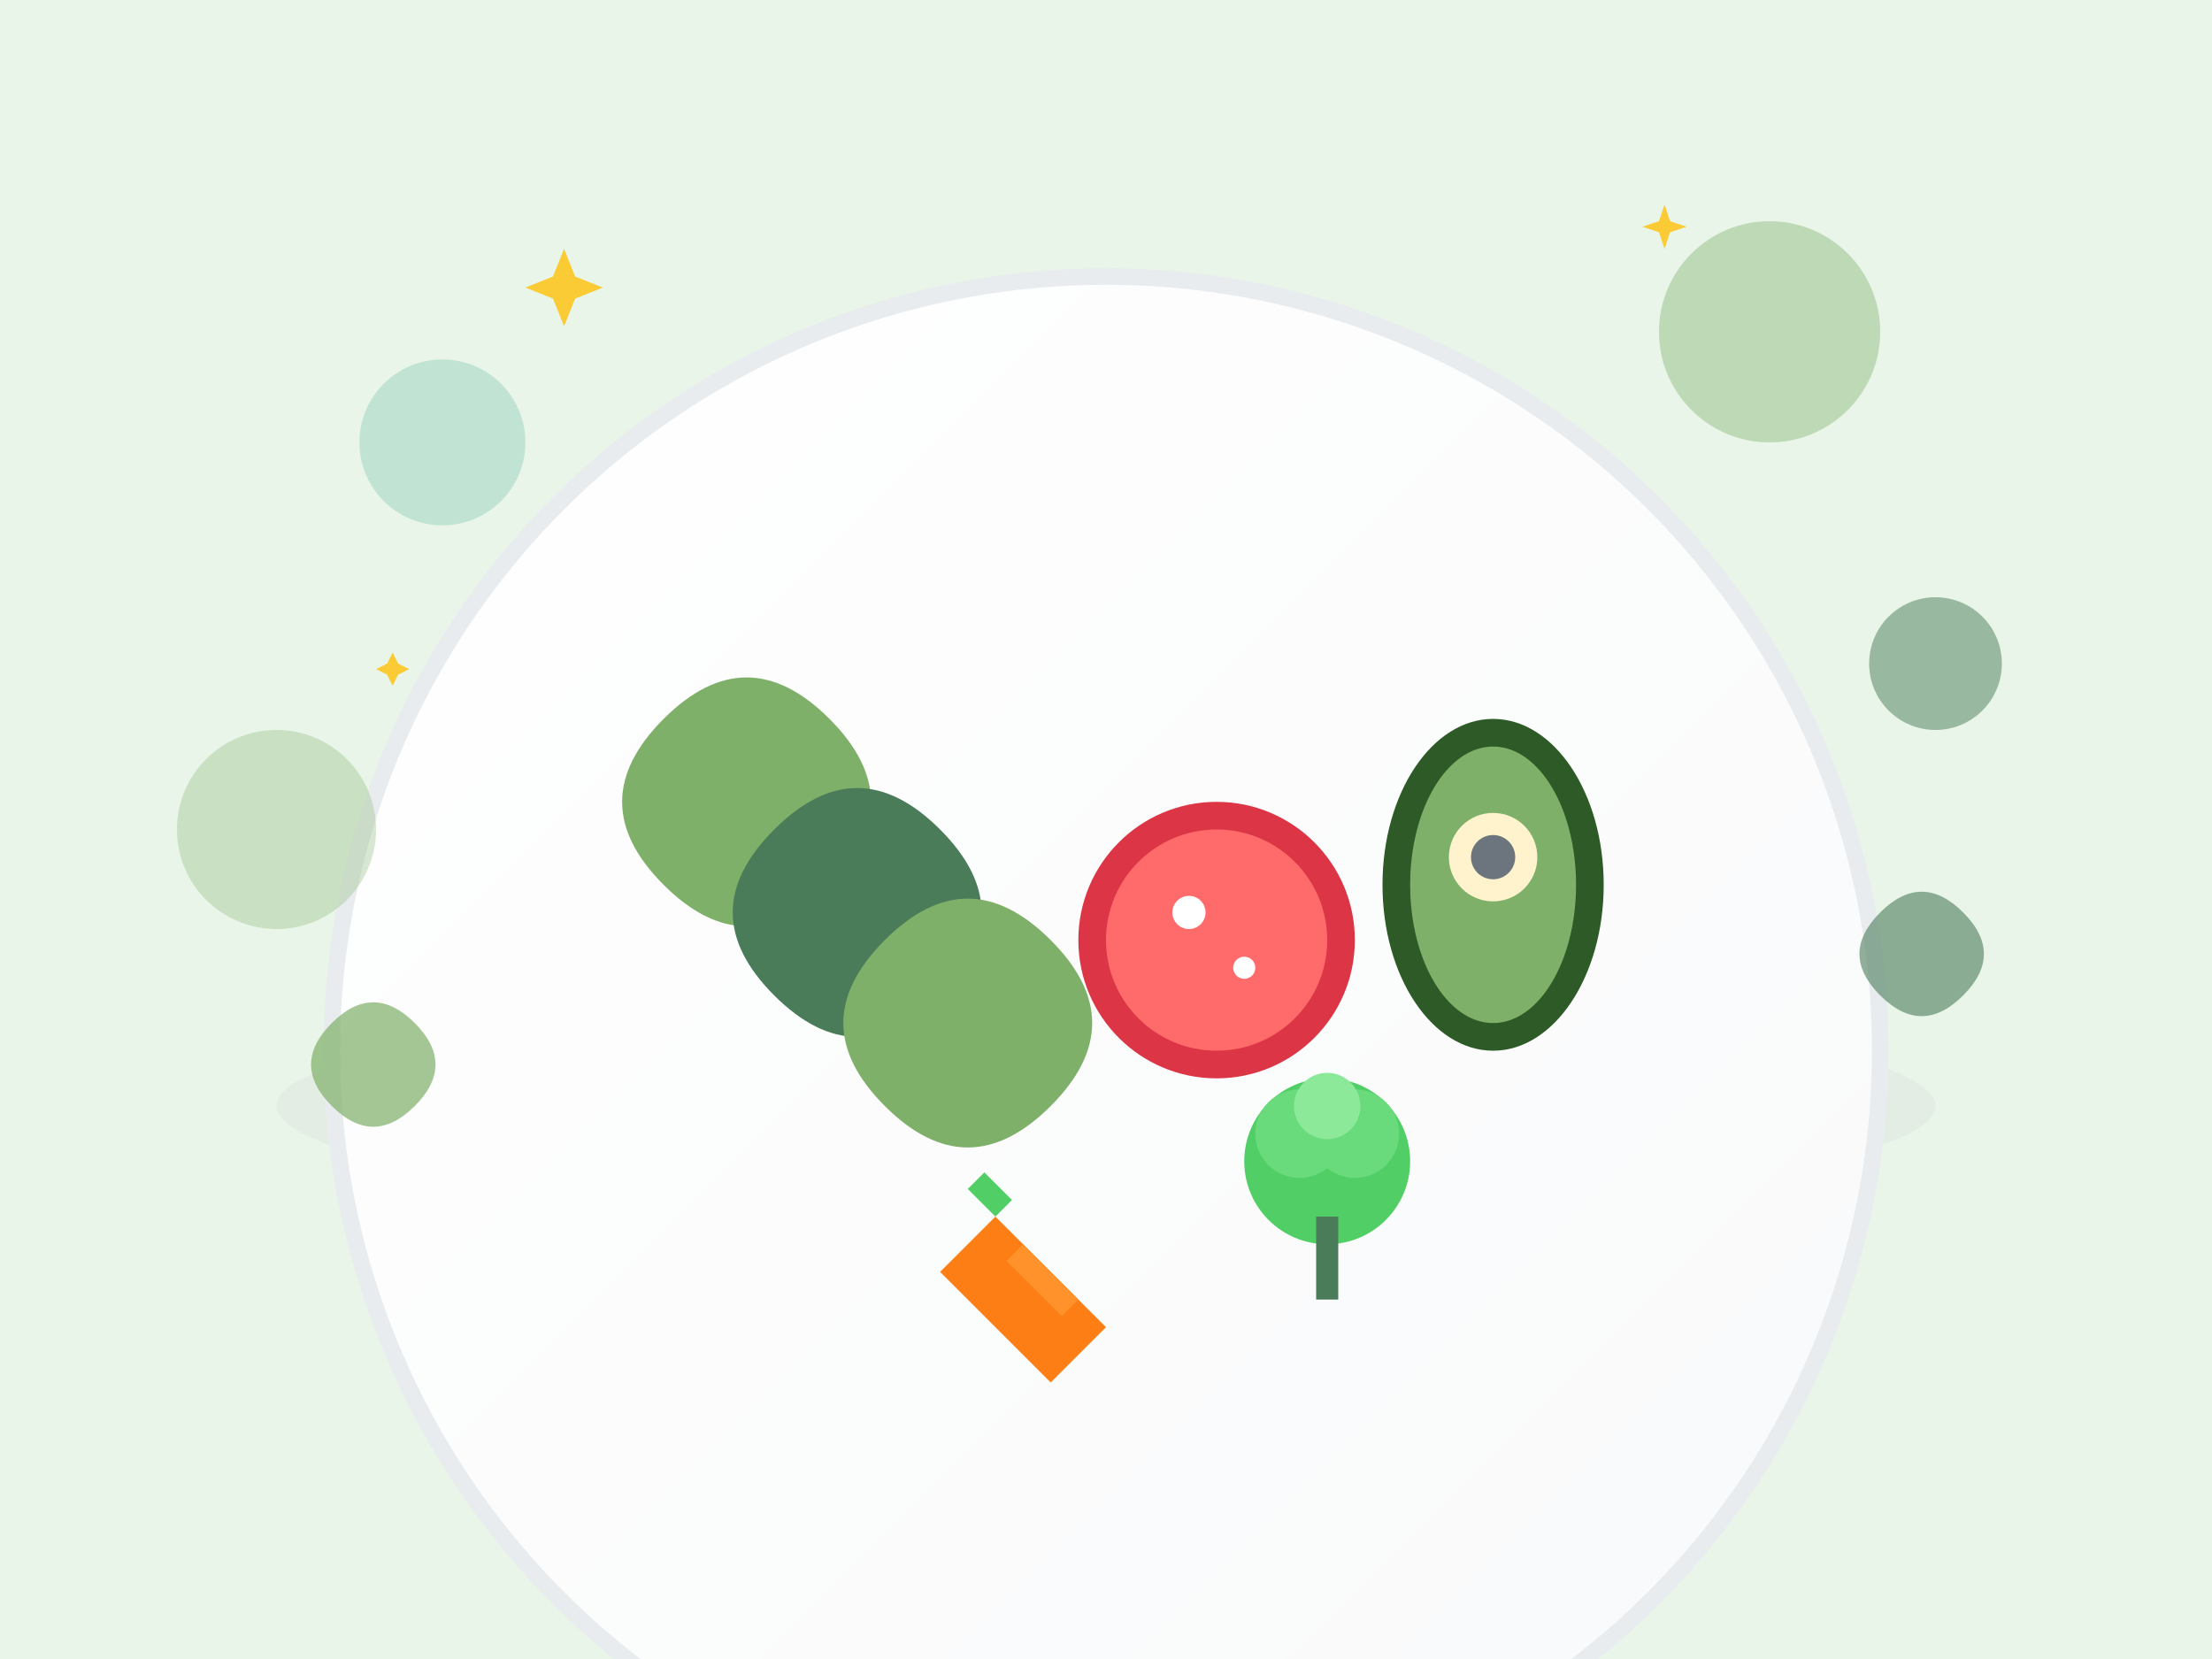 <svg xmlns="http://www.w3.org/2000/svg" viewBox="0 0 400 300" width="400" height="300">
  <defs>
    <linearGradient id="plateGradient" x1="0%" y1="0%" x2="100%" y2="100%">
      <stop offset="0%" style="stop-color:#ffffff;stop-opacity:1" />
      <stop offset="100%" style="stop-color:#f8f9fa;stop-opacity:1" />
    </linearGradient>
    <linearGradient id="foodGradient" x1="0%" y1="0%" x2="100%" y2="100%">
      <stop offset="0%" style="stop-color:#7fb069;stop-opacity:1" />
      <stop offset="100%" style="stop-color:#4a7c59;stop-opacity:1" />
    </linearGradient>
  </defs>
  
  <!-- Background -->
  <rect width="400" height="300" fill="#e8f5e8"/>
  
  <!-- Plate -->
  <ellipse cx="200" cy="200" rx="150" ry="20" fill="#d6d8db" opacity="0.3"/>
  <ellipse cx="200" cy="190" rx="140" ry="140" fill="url(#plateGradient)" stroke="#e9ecef" stroke-width="3"/>
  
  <!-- Food items -->
  <!-- Salad leaves -->
  <path d="M120 160 C110 150 110 140 120 130 C130 120 140 120 150 130 C160 140 160 150 150 160 C140 170 130 170 120 160 Z" fill="#7fb069"/>
  <path d="M140 180 C130 170 130 160 140 150 C150 140 160 140 170 150 C180 160 180 170 170 180 C160 190 150 190 140 180 Z" fill="#4a7c59"/>
  <path d="M160 200 C150 190 150 180 160 170 C170 160 180 160 190 170 C200 180 200 190 190 200 C180 210 170 210 160 200 Z" fill="#7fb069"/>
  
  <!-- Tomato slices -->
  <circle cx="220" cy="170" r="25" fill="#dc3545"/>
  <circle cx="220" cy="170" r="20" fill="#ff6b6b"/>
  <circle cx="215" cy="165" r="3" fill="#ffffff"/>
  <circle cx="225" cy="175" r="2" fill="#ffffff"/>
  
  <!-- Avocado -->
  <ellipse cx="270" cy="160" rx="20" ry="30" fill="#2d5a27"/>
  <ellipse cx="270" cy="160" rx="15" ry="25" fill="#7fb069"/>
  <circle cx="270" cy="155" r="8" fill="#fff3cd"/>
  <circle cx="270" cy="155" r="4" fill="#6c757d"/>
  
  <!-- Carrot -->
  <path d="M180 220 L200 240 L190 250 L170 230 Z" fill="#fd7e14"/>
  <path d="M185 225 L195 235 L192 238 L182 228 Z" fill="#ff922b"/>
  <path d="M180 220 L175 215 L178 212 L183 217 Z" fill="#51cf66"/>
  
  <!-- Broccoli -->
  <circle cx="240" cy="210" r="15" fill="#51cf66"/>
  <circle cx="235" cy="205" r="8" fill="#69db7c"/>
  <circle cx="245" cy="205" r="8" fill="#69db7c"/>
  <circle cx="240" cy="200" r="6" fill="#8ce99a"/>
  <rect x="238" y="220" width="4" height="15" fill="#4a7c59"/>
  
  <!-- Decorative elements -->
  <circle cx="80" cy="80" r="15" fill="#a7d7c4" opacity="0.6"/>
  <circle cx="320" cy="60" r="20" fill="#7fb069" opacity="0.4"/>
  <circle cx="350" cy="120" r="12" fill="#4a7c59" opacity="0.5"/>
  <circle cx="50" cy="150" r="18" fill="#7fb069" opacity="0.3"/>
  
  <!-- Floating leaves -->
  <path d="M60 200 C55 195 55 190 60 185 C65 180 70 180 75 185 C80 190 80 195 75 200 C70 205 65 205 60 200 Z" fill="#7fb069" opacity="0.7"/>
  <path d="M340 180 C335 175 335 170 340 165 C345 160 350 160 355 165 C360 170 360 175 355 180 C350 185 345 185 340 180 Z" fill="#4a7c59" opacity="0.6"/>
  
  <!-- Sparkles -->
  <g fill="#ffc107" opacity="0.8">
    <path d="M100 50 L102 45 L104 50 L109 52 L104 54 L102 59 L100 54 L95 52 Z"/>
    <path d="M300 40 L301 37 L302 40 L305 41 L302 42 L301 45 L300 42 L297 41 Z"/>
    <path d="M70 120 L71 118 L72 120 L74 121 L72 122 L71 124 L70 122 L68 121 Z"/>
  </g>
</svg>
